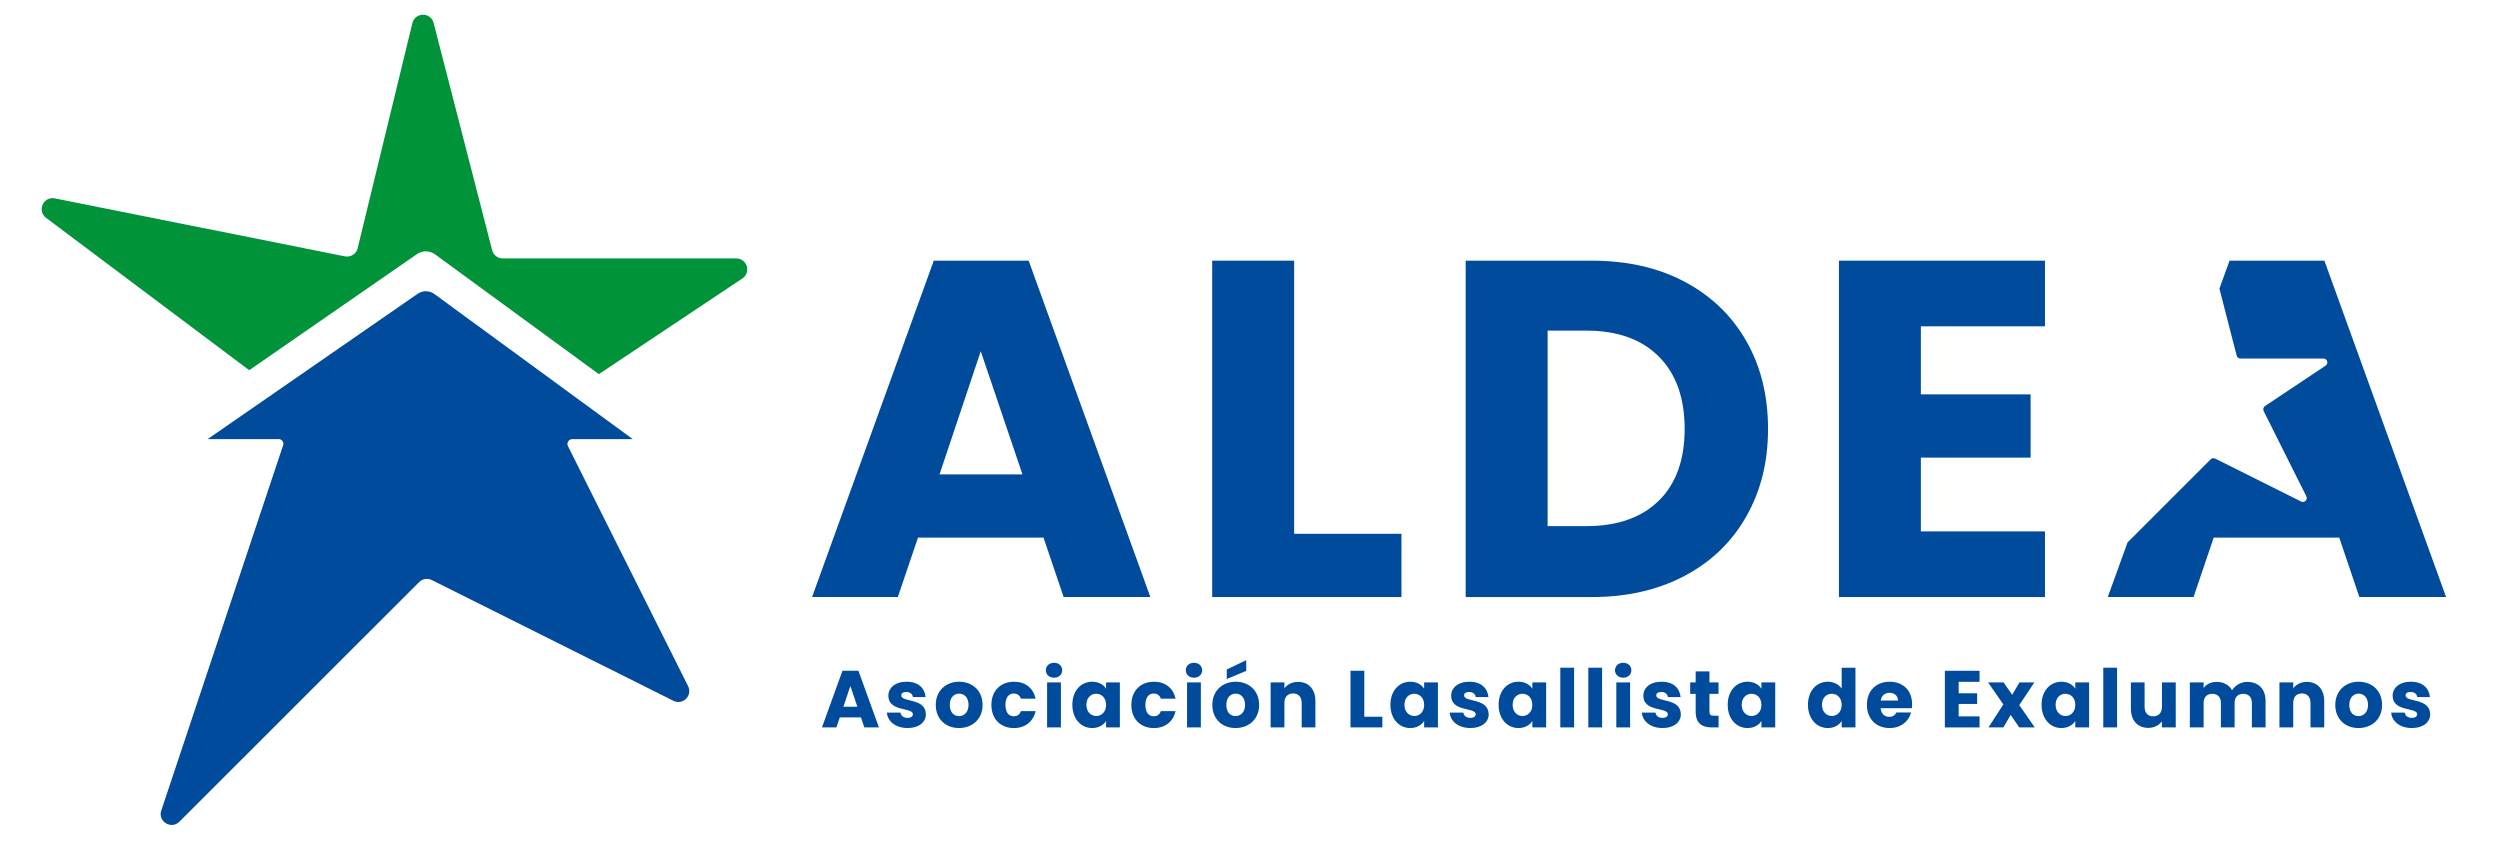 <?xml version="1.0" encoding="UTF-8"?> <svg xmlns="http://www.w3.org/2000/svg" id="Capa_1" data-name="Capa 1" viewBox="0 0 975.5 334"><defs><style> .cls-1 { fill: #009339; } .cls-1, .cls-2 { stroke-width: 0px; } .cls-2 { fill: #004b9c; } </style></defs><g><path class="cls-1" d="M289.65,108.66l-55.98,37.33-63.89-46.73c-2.11-1.54-4.96-1.58-7.1-.09l-65.44,45.28L17.99,85.01c-3.38-2.53-1.39-7.7,2.48-7.7.3,0,.6.04.92.1l113.18,22.62c.29.06.57.08.85.08,1.93,0,3.67-1.32,4.14-3.26l21.35-87.83c.53-2.18,2.34-3.26,4.15-3.26s3.59,1.07,4.14,3.21l22.84,88.67c.49,1.88,2.18,3.2,4.13,3.2h91.12c4.22,0,5.89,5.48,2.37,7.83Z"></path><path class="cls-2" d="M264.72,273.93c-.63,0-1.28-.15-1.93-.47l-94.31-47.13c-.61-.3-1.26-.45-1.92-.45-1.11,0-2.19.43-3.01,1.25l-93.55,93.5c-.89.88-1.94,1.27-2.98,1.27-2.65,0-5.12-2.56-4.09-5.64l47.56-142.56h0c.38-1.16-.49-2.36-1.71-2.36h-27.71s-.02-.02-.01-.03l16.18-11.19,65.74-45.49c1.97-1.36,4.58-1.33,6.51.09l64.18,46.95,13.2,9.65s0,.03-.01.03h-23.56c-1.34,0-2.27,1.38-1.73,2.61.03.07.06.13.09.2l46.84,93.57c1.51,3.02-.87,6.2-3.8,6.2Z"></path></g><g><g><path class="cls-2" d="M407.18,209.78h-48.99l-7.85,23.18h-33.47l47.49-131.25h37.02l47.49,131.25h-33.84l-7.85-23.18ZM398.96,185.1l-16.27-48.05-16.08,48.05h32.35Z"></path><path class="cls-2" d="M504.97,208.29h41.88v24.68h-73.85V101.71h31.97v106.57Z"></path><path class="cls-2" d="M657.35,109.94c10.34,5.49,18.35,13.18,24.03,23.09,5.67,9.91,8.51,21.35,8.51,34.31s-2.84,24.25-8.51,34.22c-5.67,9.97-13.71,17.7-24.12,23.18-10.41,5.49-22.47,8.23-36.18,8.23h-49.17V101.71h49.17c13.84,0,25.92,2.74,36.27,8.23ZM647.25,195.39c6.73-6.61,10.1-15.95,10.1-28.05s-3.37-21.5-10.1-28.23c-6.73-6.73-16.14-10.1-28.23-10.1h-15.14v76.28h15.14c12.09,0,21.5-3.3,28.23-9.91Z"></path><path class="cls-2" d="M749.52,127.33v26.55h42.82v24.68h-42.82v28.79h48.43v25.62h-80.4V101.71h80.4v25.62h-48.43Z"></path></g><g><path class="cls-2" d="M335.93,279.93h-8.25l-1.32,3.9h-5.63l8-22.1h6.23l8,22.1h-5.7l-1.32-3.9ZM331.81,267.68l-2.71,8.09h5.45l-2.74-8.09Z"></path><path class="cls-2" d="M354.16,284.08c-4.69,0-7.84-2.61-8.09-6.01h5.32c.13,1.23,1.23,2.05,2.71,2.05,1.39,0,2.11-.63,2.11-1.42,0-2.83-9.57-.79-9.57-7.24,0-2.99,2.55-5.45,7.14-5.45s7.05,2.52,7.4,5.98h-4.97c-.16-1.2-1.07-1.98-2.58-1.98-1.26,0-1.95.5-1.95,1.35,0,2.8,9.51.82,9.6,7.37,0,3.05-2.71,5.35-7.11,5.35Z"></path><path class="cls-2" d="M374.21,284.08c-5.16,0-9.07-3.46-9.07-9.03s4-9.04,9.13-9.04,9.13,3.46,9.13,9.04-4.03,9.03-9.19,9.03ZM374.21,279.42c1.92,0,3.71-1.42,3.71-4.38s-1.76-4.38-3.65-4.38-3.65,1.38-3.65,4.38,1.64,4.38,3.59,4.38Z"></path><path class="cls-2" d="M395.65,266.01c4.41,0,7.52,2.42,8.44,6.61h-5.73c-.44-1.23-1.32-2.01-2.8-2.01-1.92,0-3.24,1.51-3.24,4.44s1.32,4.44,3.24,4.44c1.48,0,2.33-.72,2.8-2.01h5.73c-.91,4.06-4.03,6.61-8.44,6.61-5.16,0-8.81-3.46-8.81-9.03s3.65-9.04,8.81-9.04Z"></path><path class="cls-2" d="M408.08,261.54c0-1.64,1.29-2.93,3.21-2.93s3.18,1.29,3.18,2.93-1.29,2.9-3.18,2.9-3.21-1.29-3.21-2.9ZM408.58,266.27h5.38v17.57h-5.38v-17.57Z"></path><path class="cls-2" d="M426.18,266.01c2.61,0,4.47,1.2,5.41,2.74v-2.49h5.38v17.57h-5.38v-2.49c-.98,1.54-2.83,2.74-5.45,2.74-4.28,0-7.71-3.53-7.71-9.07s3.43-9,7.74-9ZM427.75,270.7c-2.02,0-3.84,1.51-3.84,4.31s1.83,4.38,3.84,4.38,3.84-1.54,3.84-4.34-1.79-4.34-3.84-4.34Z"></path><path class="cls-2" d="M450.26,266.01c4.41,0,7.52,2.42,8.44,6.61h-5.73c-.44-1.23-1.32-2.01-2.8-2.01-1.92,0-3.24,1.51-3.24,4.44s1.32,4.44,3.24,4.44c1.48,0,2.33-.72,2.8-2.01h5.73c-.91,4.06-4.03,6.61-8.44,6.61-5.16,0-8.81-3.46-8.81-9.03s3.65-9.04,8.81-9.04Z"></path><path class="cls-2" d="M462.69,261.54c0-1.64,1.29-2.93,3.21-2.93s3.18,1.29,3.18,2.93-1.29,2.9-3.18,2.9-3.21-1.29-3.21-2.9ZM463.19,266.27h5.38v17.57h-5.38v-17.57Z"></path><path class="cls-2" d="M482.11,284.08c-5.16,0-9.06-3.46-9.06-9.03s4-9.04,9.13-9.04,9.13,3.46,9.13,9.04-4.03,9.03-9.19,9.03ZM482.11,279.42c1.92,0,3.71-1.42,3.71-4.38s-1.76-4.38-3.65-4.38-3.65,1.38-3.65,4.38,1.64,4.38,3.59,4.38ZM486.27,257.58v4.19l-7.59,3.18v-3.71l7.59-3.65Z"></path><path class="cls-2" d="M507.92,274.29c0-2.39-1.32-3.71-3.37-3.71s-3.37,1.32-3.37,3.71v9.54h-5.38v-17.57h5.38v2.33c1.07-1.48,2.96-2.52,5.32-2.52,4.06,0,6.77,2.77,6.77,7.49v10.26h-5.35v-9.54Z"></path><path class="cls-2" d="M532.35,261.73v17.94h7.05v4.16h-12.43v-22.1h5.38Z"></path><path class="cls-2" d="M550.29,266.01c2.61,0,4.47,1.2,5.41,2.74v-2.49h5.38v17.57h-5.38v-2.49c-.98,1.54-2.83,2.74-5.45,2.74-4.28,0-7.71-3.53-7.71-9.07s3.43-9,7.74-9ZM551.86,270.7c-2.02,0-3.84,1.51-3.84,4.31s1.83,4.38,3.84,4.38,3.84-1.54,3.84-4.34-1.79-4.34-3.84-4.34Z"></path><path class="cls-2" d="M573.77,284.08c-4.69,0-7.84-2.61-8.09-6.01h5.32c.13,1.23,1.23,2.05,2.71,2.05,1.39,0,2.11-.63,2.11-1.42,0-2.83-9.57-.79-9.57-7.24,0-2.99,2.55-5.45,7.14-5.45s7.05,2.52,7.4,5.98h-4.97c-.16-1.2-1.07-1.98-2.58-1.98-1.26,0-1.95.5-1.95,1.35,0,2.8,9.51.82,9.6,7.37,0,3.05-2.71,5.35-7.11,5.35Z"></path><path class="cls-2" d="M592.5,266.01c2.61,0,4.47,1.2,5.42,2.74v-2.49h5.38v17.57h-5.38v-2.49c-.98,1.54-2.83,2.74-5.45,2.74-4.28,0-7.71-3.53-7.71-9.07s3.43-9,7.74-9ZM594.07,270.7c-2.01,0-3.84,1.51-3.84,4.31s1.83,4.38,3.84,4.38,3.84-1.54,3.84-4.34-1.79-4.34-3.84-4.34Z"></path><path class="cls-2" d="M608.83,260.54h5.38v23.29h-5.38v-23.29Z"></path><path class="cls-2" d="M619.76,260.54h5.38v23.29h-5.38v-23.29Z"></path><path class="cls-2" d="M630.17,261.54c0-1.64,1.29-2.93,3.21-2.93s3.18,1.29,3.18,2.93-1.29,2.9-3.18,2.9-3.21-1.29-3.21-2.9ZM630.68,266.27h5.38v17.57h-5.38v-17.57Z"></path><path class="cls-2" d="M648.75,284.08c-4.69,0-7.84-2.61-8.09-6.01h5.32c.13,1.23,1.23,2.05,2.71,2.05,1.39,0,2.11-.63,2.11-1.42,0-2.83-9.57-.79-9.57-7.24,0-2.99,2.55-5.45,7.14-5.45s7.05,2.52,7.4,5.98h-4.97c-.16-1.2-1.07-1.98-2.58-1.98-1.26,0-1.95.5-1.95,1.35,0,2.8,9.51.82,9.6,7.37,0,3.05-2.71,5.35-7.11,5.35Z"></path><path class="cls-2" d="M661.65,270.74h-2.14v-4.47h2.14v-4.28h5.38v4.28h3.53v4.47h-3.53v7.05c0,1.04.44,1.48,1.64,1.48h1.92v4.56h-2.74c-3.65,0-6.2-1.54-6.2-6.11v-6.99Z"></path><path class="cls-2" d="M681.89,266.01c2.61,0,4.47,1.2,5.42,2.74v-2.49h5.38v17.57h-5.38v-2.49c-.98,1.54-2.83,2.74-5.45,2.74-4.28,0-7.71-3.53-7.71-9.07s3.43-9,7.74-9ZM683.46,270.7c-2.01,0-3.84,1.51-3.84,4.31s1.83,4.38,3.84,4.38,3.84-1.54,3.84-4.34-1.79-4.34-3.84-4.34Z"></path><path class="cls-2" d="M713.21,266.01c2.33,0,4.34,1.07,5.41,2.68v-8.15h5.38v23.29h-5.38v-2.52c-.98,1.61-2.83,2.77-5.41,2.77-4.31,0-7.74-3.53-7.74-9.07s3.43-9,7.74-9ZM714.78,270.7c-2.02,0-3.84,1.51-3.84,4.31s1.83,4.38,3.84,4.38,3.84-1.54,3.84-4.34-1.79-4.34-3.84-4.34Z"></path><path class="cls-2" d="M737.35,284.08c-5.16,0-8.88-3.46-8.88-9.03s3.65-9.04,8.88-9.04,8.75,3.4,8.75,8.75c0,.5-.03,1.04-.09,1.57h-12.18c.19,2.3,1.61,3.37,3.34,3.37,1.51,0,2.36-.75,2.8-1.7h5.73c-.85,3.43-3.97,6.08-8.34,6.08ZM733.86,273.35h6.74c0-1.92-1.51-3.02-3.31-3.02s-3.12,1.07-3.43,3.02Z"></path><path class="cls-2" d="M772.42,266.05h-8.15v4.47h7.21v4.16h-7.21v4.85h8.15v4.31h-13.54v-22.1h13.54v4.31Z"></path><path class="cls-2" d="M784.56,278.95l-2.83,4.88h-5.82l5.79-8.97-5.95-8.59h6.04l3.37,4.85,2.83-4.85h5.82l-5.89,8.85,6.04,8.72h-6.04l-3.37-4.88Z"></path><path class="cls-2" d="M804.36,266.01c2.61,0,4.47,1.2,5.42,2.74v-2.49h5.38v17.57h-5.38v-2.49c-.98,1.54-2.83,2.74-5.45,2.74-4.28,0-7.71-3.53-7.71-9.07s3.43-9,7.74-9ZM805.94,270.7c-2.01,0-3.84,1.51-3.84,4.31s1.83,4.38,3.84,4.38,3.84-1.54,3.84-4.34-1.79-4.34-3.84-4.34Z"></path><path class="cls-2" d="M820.7,260.54h5.38v23.29h-5.38v-23.29Z"></path><path class="cls-2" d="M848.97,283.83h-5.38v-2.39c-1.07,1.51-2.96,2.58-5.32,2.58-4.06,0-6.8-2.8-6.8-7.49v-10.26h5.35v9.54c0,2.39,1.35,3.71,3.37,3.71s3.4-1.32,3.4-3.71v-9.54h5.38v17.57Z"></path><path class="cls-2" d="M878.68,274.29c0-2.3-1.32-3.56-3.37-3.56s-3.37,1.26-3.37,3.56v9.54h-5.35v-9.54c0-2.3-1.32-3.56-3.37-3.56s-3.37,1.26-3.37,3.56v9.54h-5.38v-17.57h5.38v2.2c1.04-1.42,2.83-2.39,5.13-2.39,2.64,0,4.78,1.16,5.98,3.27,1.16-1.86,3.37-3.27,5.92-3.27,4.34,0,7.15,2.77,7.15,7.49v10.26h-5.35v-9.54Z"></path><path class="cls-2" d="M901.56,274.29c0-2.39-1.32-3.71-3.37-3.71s-3.37,1.32-3.37,3.71v9.54h-5.38v-17.57h5.38v2.33c1.07-1.48,2.96-2.52,5.32-2.52,4.06,0,6.77,2.77,6.77,7.49v10.26h-5.35v-9.54Z"></path><path class="cls-2" d="M920.29,284.08c-5.16,0-9.06-3.46-9.06-9.03s4-9.04,9.13-9.04,9.13,3.46,9.13,9.04-4.03,9.03-9.19,9.03ZM920.29,279.42c1.92,0,3.71-1.42,3.71-4.38s-1.76-4.38-3.65-4.38-3.65,1.38-3.65,4.38,1.64,4.38,3.59,4.38Z"></path><path class="cls-2" d="M941.13,284.08c-4.69,0-7.84-2.61-8.09-6.01h5.32c.12,1.23,1.23,2.05,2.71,2.05,1.38,0,2.11-.63,2.11-1.42,0-2.83-9.57-.79-9.57-7.24,0-2.99,2.55-5.45,7.15-5.45s7.05,2.52,7.4,5.98h-4.97c-.16-1.2-1.07-1.98-2.58-1.98-1.26,0-1.95.5-1.95,1.35,0,2.8,9.51.82,9.6,7.37,0,3.05-2.71,5.35-7.12,5.35Z"></path></g><path class="cls-2" d="M906.99,101.71h-37.02l-3.95,10.91,6.73,26.14c.17.67.78,1.14,1.47,1.14h32.39c1.5,0,2.09,1.95.84,2.78l-23.65,15.77c-.64.43-.86,1.26-.52,1.94l16.65,33.27c.54,1.07-.31,2.2-1.35,2.2-.22,0-.46-.05-.69-.17l-33.53-16.75c-.22-.11-.45-.16-.68-.16-.39,0-.78.15-1.07.44l-32.44,32.42-7.71,21.31h33.47l7.85-23.18h48.99l7.85,23.18h33.84l-47.49-131.25Z"></path></g></svg> 